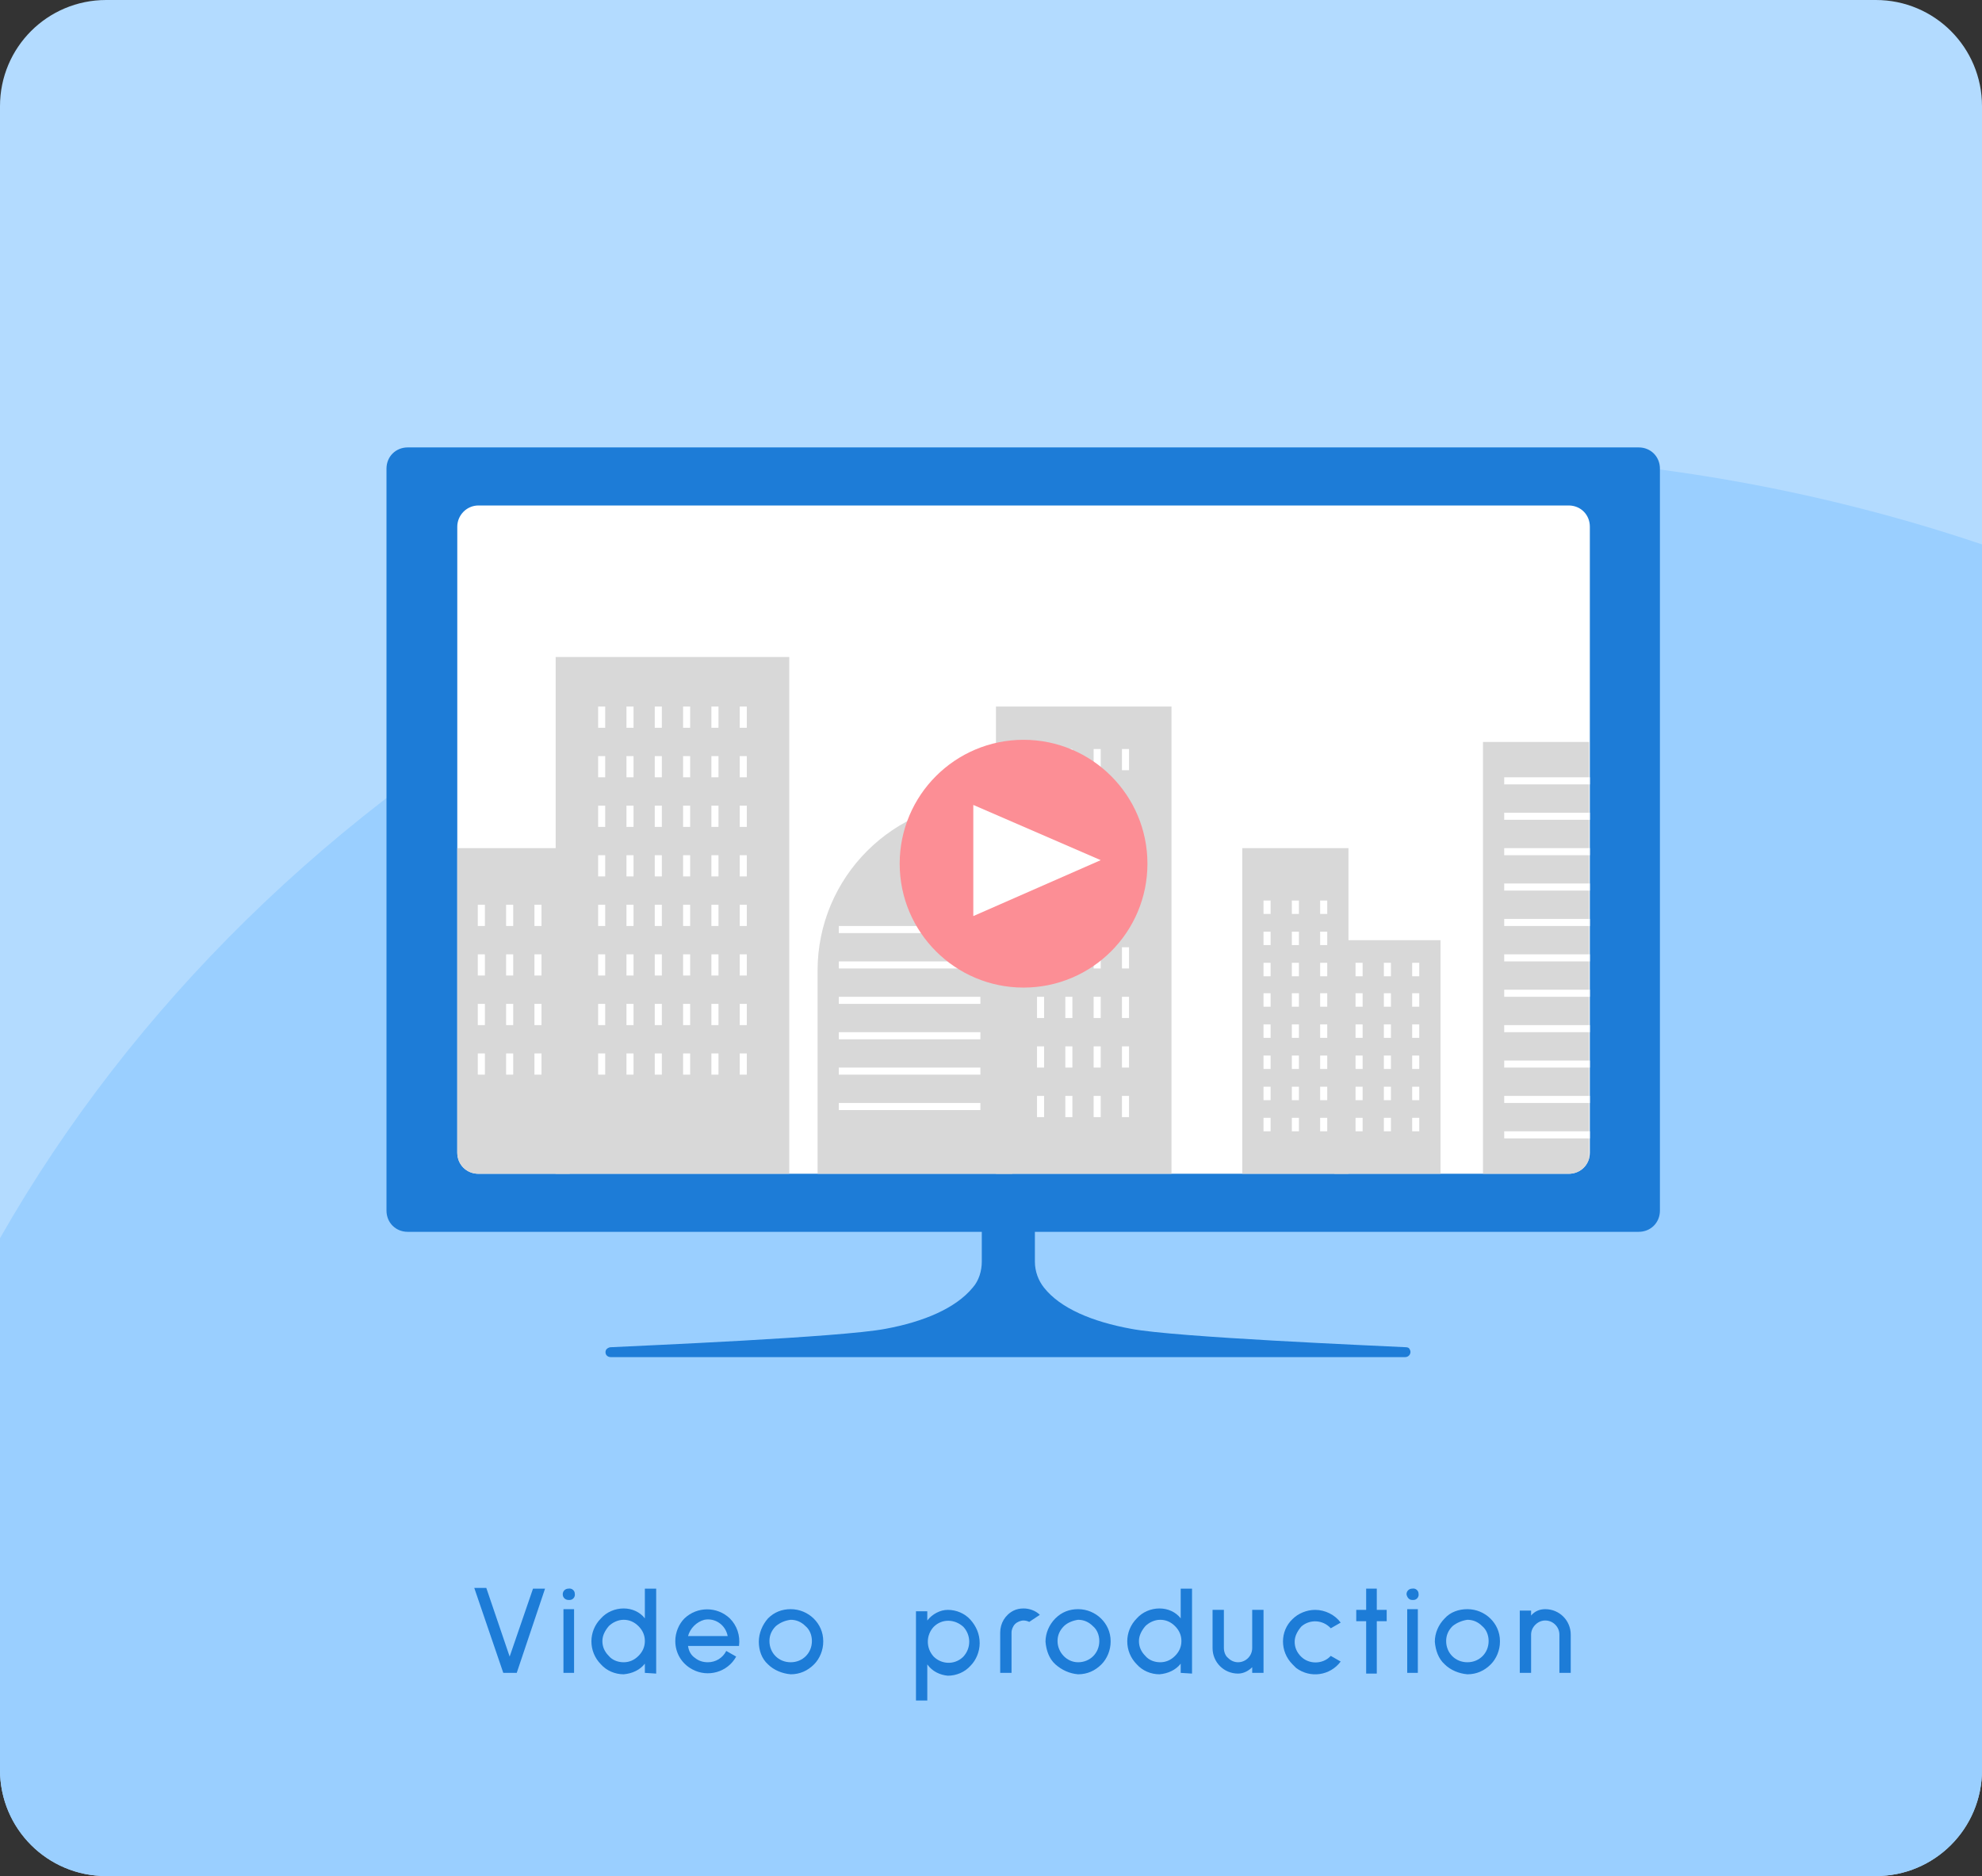 <?xml version="1.0" encoding="utf-8"?>
<!-- Generator: Adobe Illustrator 26.0.1, SVG Export Plug-In . SVG Version: 6.00 Build 0)  -->
<svg version="1.1" id="レイヤー_1" xmlns="http://www.w3.org/2000/svg" xmlns:xlink="http://www.w3.org/1999/xlink" x="0px"
	 y="0px" viewBox="0 0 280 265" style="enable-background:new 0 0 280 265;" xml:space="preserve">
<rect x="0" y="0" width="280" height="265" fill="#333333" stroke="none"/>
<style type="text/css">
	.st0{fill:#B3DBFF;}
	.st1{fill:#9ACFFF;}
	.st2{fill:#1D7CD7;}
	.st3{fill:#FFFFFF;}
	.st4{clip-path:url(#SVGID_00000025402853993368662160000008208228733637999490_);}
	.st5{fill:#D8D8D8;}
	.st6{fill:#FC8E95;}
</style>
<path class="st0" d="M15,0h250c8.3,0,15,6.7,15,15v235c0,8.3-6.7,15-15,15H15c-8.3,0-15-6.7-15-15V15C0,6.7,6.7,0,15,0z"/>
<g>
	<path class="st1" d="M15,265h250c8.3,0,15-6.7,15-15V76.9c-24.6-8.3-51.2-12.8-79-12.8c-87.6,0-163.5,45-201,110.8V250
		C0,258.3,6.7,265,15,265z"/>
</g>
<path class="st2" d="M73,236.3h-1.9l-4.1-12h1.7L72,234l3.3-9.6h1.7L73,236.3z"/>
<path class="st2" d="M79.5,225.2c0-0.5,0.4-0.8,0.8-0.8c0,0,0,0,0,0c0.5-0.1,0.9,0.3,0.9,0.7c0.1,0.5-0.3,0.9-0.7,0.9
	c-0.1,0-0.1,0-0.2,0C79.9,226,79.5,225.7,79.5,225.2C79.5,225.2,79.5,225.2,79.5,225.2z M79.6,236.3v-9h1.5v9H79.6z"/>
<path class="st2" d="M91.1,236.3V235c-0.7,0.9-1.8,1.4-3,1.5c-1.2,0-2.4-0.5-3.2-1.4c-1.8-1.8-1.8-4.7,0-6.5c0.8-0.9,2-1.4,3.2-1.4
	c1.2,0,2.3,0.5,3,1.4v-4.2h1.6v12L91.1,236.3z M86,229.7c-0.5,0.6-0.9,1.3-0.9,2.1c0,0.8,0.3,1.5,0.9,2.1c0.5,0.6,1.3,0.9,2.1,0.9
	c0.8,0,1.5-0.3,2.1-0.9c0.6-0.6,0.9-1.3,0.9-2.1c0-0.8-0.3-1.5-0.9-2.1c-0.6-0.6-1.3-0.9-2.1-0.9C87.3,228.8,86.5,229.2,86,229.7z"
	/>
<path class="st2" d="M97.2,232.5c0.1,0.7,0.4,1.3,1,1.7c0.5,0.4,1.1,0.6,1.8,0.6c1.1,0,2.1-0.6,2.6-1.6l1.4,0.8
	c-1.2,2.2-4,3-6.2,1.8c-1.5-0.8-2.4-2.3-2.4-4c0-1.2,0.5-2.4,1.3-3.2c1.8-1.7,4.6-1.7,6.4,0c1,1,1.5,2.4,1.3,3.9H97.2z M97.2,231.1
	h5.6c-0.3-1.6-1.8-2.6-3.3-2.3C98.4,229.1,97.5,230,97.2,231.1z"/>
<path class="st2" d="M108.5,235.1c-0.9-0.8-1.3-2-1.3-3.2c0-1.2,0.5-2.4,1.3-3.3c0.9-0.9,2-1.3,3.2-1.3c2.5,0,4.6,2,4.6,4.5
	c0,0,0,0.1,0,0.1c0,1.2-0.5,2.4-1.3,3.2c-0.9,0.9-2,1.4-3.3,1.4C110.5,236.4,109.3,235.9,108.5,235.1z M109.6,229.7
	c-0.6,0.6-0.9,1.3-0.9,2.1c0,1.7,1.3,3,3,3s3-1.3,3-3c0-0.8-0.3-1.6-0.9-2.1c-0.6-0.6-1.3-0.9-2.1-0.9
	C110.9,228.9,110.2,229.2,109.6,229.7z"/>
<path class="st2" d="M131,235.1v5.1h-1.6v-12.6h1.6v1.3c0.7-0.9,1.8-1.5,2.9-1.5c1.2,0,2.4,0.5,3.2,1.4c0.8,0.9,1.3,2,1.3,3.3
	c0,1.2-0.5,2.4-1.3,3.2c-0.8,0.9-2,1.4-3.2,1.4C132.8,236.6,131.7,236.1,131,235.1z M131.9,229.8c-1.1,1.2-1.1,3,0,4.2
	c1.1,1.1,2.9,1.2,4.1,0.1c0,0,0.1-0.1,0.1-0.1c1.1-1.2,1.1-3,0-4.2C134.9,228.7,133.1,228.6,131.9,229.8
	C131.9,229.8,131.9,229.8,131.9,229.8z"/>
<path class="st2" d="M145.4,229.1c-0.2-0.1-0.5-0.2-0.8-0.2c-0.4,0-0.9,0.2-1.2,0.5c-0.3,0.3-0.5,0.8-0.5,1.2v5.7h-1.6v-5.7
	c0-1.3,0.7-2.5,1.9-3.1c0.4-0.2,0.9-0.3,1.4-0.3c0.8,0,1.7,0.3,2.3,0.9L145.4,229.1z"/>
<path class="st2" d="M149.1,235.1c-0.9-0.8-1.3-2-1.4-3.2c0-1.2,0.5-2.4,1.4-3.3c0.9-0.9,2-1.3,3.2-1.3c2.5,0,4.6,2,4.6,4.5
	c0,0,0,0.1,0,0.1c0,1.2-0.5,2.4-1.3,3.2c-0.9,0.9-2,1.4-3.3,1.4C151.1,236.4,150,235.9,149.1,235.1z M150.3,229.7
	c-0.6,0.6-0.9,1.3-0.9,2.1c0,1.6,1.3,3,2.9,3c1.7,0,3-1.3,3-3c0-0.8-0.3-1.6-0.9-2.1c-0.6-0.6-1.3-0.9-2.1-0.9
	C151.6,228.9,150.8,229.2,150.3,229.7z"/>
<path class="st2" d="M166.8,236.3V235c-0.7,0.9-1.8,1.4-3,1.5c-1.2,0-2.4-0.5-3.2-1.4c-1.8-1.8-1.8-4.7,0-6.5c0.8-0.9,2-1.4,3.2-1.4
	c1.2,0,2.3,0.5,3,1.4v-4.2h1.6v12L166.8,236.3z M161.8,229.7c-0.5,0.6-0.9,1.3-0.9,2.1c0,0.8,0.3,1.5,0.9,2.1
	c0.5,0.6,1.3,0.9,2.1,0.9c0.8,0,1.5-0.3,2.1-0.9c0.6-0.6,0.9-1.3,0.9-2.1c0-0.8-0.3-1.5-0.9-2.1c-0.6-0.6-1.3-0.9-2.1-0.9
	C163.1,228.8,162.3,229.2,161.8,229.7L161.8,229.7z"/>
<path class="st2" d="M176.9,236.3v-0.8c-0.5,0.5-1.2,0.9-2,0.9c-2,0-3.6-1.6-3.6-3.6c0,0,0,0,0,0v-5.4h1.6v5.4
	c0,0.5,0.2,1.1,0.6,1.4c0.4,0.4,0.9,0.6,1.4,0.6c1.1,0,2-0.9,2-2v-5.4h1.6v8.9L176.9,236.3z"/>
<path class="st2" d="M182.6,235.1c-1.8-1.8-1.8-4.7,0-6.4c0.8-0.8,2-1.3,3.2-1.3c1.4,0,2.8,0.7,3.6,1.8L188,230
	c-1.1-1.2-2.9-1.3-4.1-0.3c0,0-0.1,0.1-0.1,0.1c-0.5,0.6-0.9,1.3-0.9,2.1c0,0.8,0.3,1.5,0.9,2.1c1.1,1.1,3,1.1,4.1,0
	c0,0,0.1-0.1,0.1-0.1l1.4,0.8c-1.5,2-4.3,2.4-6.3,0.9C182.9,235.4,182.8,235.3,182.6,235.1L182.6,235.1z"/>
<path class="st2" d="M194.5,229v7.4H193V229h-1.4v-1.6h1.4v-3h1.5v3h1.4v1.6H194.5z"/>
<path class="st2" d="M198.7,225.2c0-0.5,0.4-0.8,0.8-0.8c0,0,0,0,0,0c0.5-0.1,0.9,0.3,0.9,0.7c0.1,0.5-0.3,0.9-0.7,0.9
	c-0.1,0-0.1,0-0.2,0C199.1,226,198.8,225.7,198.7,225.2C198.7,225.2,198.7,225.2,198.7,225.2z M198.8,236.3v-9h1.5v9H198.8z"/>
<path class="st2" d="M204.1,235.1c-0.9-0.8-1.3-2-1.4-3.2c0-1.2,0.5-2.4,1.4-3.3c0.8-0.9,2-1.3,3.2-1.3c2.5,0,4.6,2,4.6,4.5
	c0,0,0,0.1,0,0.1c0,1.2-0.5,2.4-1.3,3.2c-0.9,0.9-2,1.4-3.3,1.4C206.1,236.4,204.9,235.9,204.1,235.1z M205.2,229.7
	c-0.6,0.6-0.9,1.3-0.9,2.1c0,1.7,1.3,3,3,3s3-1.3,3-3c0-0.8-0.3-1.6-0.9-2.1c-0.6-0.6-1.3-0.9-2.1-0.9
	C206.6,228.9,205.8,229.2,205.2,229.7L205.2,229.7z"/>
<path class="st2" d="M220.3,236.3v-5.4c0-1.1-0.9-2-2-2c-0.5,0-1,0.2-1.4,0.6c-0.4,0.4-0.6,0.9-0.6,1.4v5.4h-1.6v-8.8h1.6v0.7
	c0.5-0.6,1.2-0.9,2-0.9c2,0,3.6,1.6,3.6,3.6v5.4L220.3,236.3z"/>
<path class="st2" d="M57.6,63.2h173.9c1.7,0,3,1.3,3,3V171c0,1.7-1.3,3-3,3H57.6c-1.7,0-3-1.3-3-3V66.2
	C54.6,64.5,55.9,63.2,57.6,63.2z"/>
<path class="st3" d="M67.6,71.4h154c1.7,0,3,1.3,3,3v88.4c0,1.7-1.3,3-3,3h-154c-1.7,0-3-1.3-3-3V74.4
	C64.6,72.8,65.9,71.4,67.6,71.4z"/>
<path class="st2" d="M146.2,173.4v4.8c0,1.4,0.5,2.7,1.3,3.7c2.3,2.9,6.8,4.8,12.3,5.8c6.2,1.2,34.9,2.4,38.8,2.6
	c0.3,0,0.5,0.1,0.6,0.4l0,0c0.2,0.4-0.1,1-0.7,1H86.3c-0.6,0-0.9-0.5-0.7-1l0,0c0.1-0.2,0.4-0.4,0.7-0.4c3.9-0.2,32.6-1.4,38.8-2.6
	c5.4-1,9.9-2.9,12.3-5.8c0.9-1,1.3-2.4,1.3-3.7v-4.8"/>
<g>
	<defs>
		<path id="SVGID_1_" d="M67.6,71.4h154c1.7,0,3,1.3,3,3v88.4c0,1.7-1.3,3-3,3h-154c-1.7,0-3-1.3-3-3V74.4
			C64.6,72.8,65.9,71.4,67.6,71.4z"/>
	</defs>
	<clipPath id="SVGID_00000023277876977091472450000016977063566762091405_">
		<use xlink:href="#SVGID_1_"  style="overflow:visible;"/>
	</clipPath>
	<g style="clip-path:url(#SVGID_00000023277876977091472450000016977063566762091405_);">
		<rect x="78.5" y="92.8" class="st5" width="33" height="73"/>
		<rect x="140.7" y="99.8" class="st5" width="24.8" height="66"/>
		<path class="st5" d="M139.4,113.2h3.6l0,0v52.6l0,0h-27.5l0,0v-28.7C115.5,123.9,126.2,113.2,139.4,113.2z"/>
		<rect x="175.5" y="119.8" class="st5" width="15" height="46"/>
		<rect x="61.5" y="119.8" class="st5" width="19" height="46"/>
		<rect x="188.5" y="132.8" class="st5" width="15" height="33"/>
		<rect x="209.5" y="104.8" class="st5" width="15" height="61"/>
		<rect x="84.5" y="99.8" class="st3" width="1" height="3"/>
		<rect x="88.5" y="99.8" class="st3" width="1" height="3"/>
		<rect x="92.5" y="99.8" class="st3" width="1" height="3"/>
		<rect x="96.5" y="99.8" class="st3" width="1" height="3"/>
		<rect x="100.5" y="99.8" class="st3" width="1" height="3"/>
		<rect x="104.5" y="99.8" class="st3" width="1" height="3"/>
		<rect x="84.5" y="106.8" class="st3" width="1" height="3"/>
		<rect x="88.5" y="106.8" class="st3" width="1" height="3"/>
		<rect x="92.5" y="106.8" class="st3" width="1" height="3"/>
		<rect x="96.5" y="106.8" class="st3" width="1" height="3"/>
		<rect x="100.5" y="106.8" class="st3" width="1" height="3"/>
		<rect x="104.5" y="106.8" class="st3" width="1" height="3"/>
		<rect x="84.5" y="113.8" class="st3" width="1" height="3"/>
		<rect x="88.5" y="113.8" class="st3" width="1" height="3"/>
		<rect x="92.5" y="113.8" class="st3" width="1" height="3"/>
		<rect x="96.5" y="113.8" class="st3" width="1" height="3"/>
		<rect x="100.5" y="113.8" class="st3" width="1" height="3"/>
		<rect x="104.5" y="113.8" class="st3" width="1" height="3"/>
		<rect x="84.5" y="120.8" class="st3" width="1" height="3"/>
		<rect x="88.5" y="120.8" class="st3" width="1" height="3"/>
		<rect x="92.5" y="120.8" class="st3" width="1" height="3"/>
		<rect x="96.5" y="120.8" class="st3" width="1" height="3"/>
		<rect x="100.5" y="120.8" class="st3" width="1" height="3"/>
		<rect x="104.5" y="120.8" class="st3" width="1" height="3"/>
		<rect x="84.5" y="127.8" class="st3" width="1" height="3"/>
		<rect x="88.5" y="127.8" class="st3" width="1" height="3"/>
		<rect x="92.5" y="127.8" class="st3" width="1" height="3"/>
		<rect x="96.5" y="127.8" class="st3" width="1" height="3"/>
		<rect x="100.5" y="127.8" class="st3" width="1" height="3"/>
		<rect x="104.5" y="127.8" class="st3" width="1" height="3"/>
		<rect x="84.5" y="134.8" class="st3" width="1" height="3"/>
		<rect x="88.5" y="134.8" class="st3" width="1" height="3"/>
		<rect x="92.5" y="134.8" class="st3" width="1" height="3"/>
		<rect x="96.5" y="134.8" class="st3" width="1" height="3"/>
		<rect x="100.5" y="134.8" class="st3" width="1" height="3"/>
		<rect x="104.5" y="134.8" class="st3" width="1" height="3"/>
		<rect x="84.5" y="141.8" class="st3" width="1" height="3"/>
		<rect x="88.5" y="141.8" class="st3" width="1" height="3"/>
		<rect x="92.5" y="141.8" class="st3" width="1" height="3"/>
		<rect x="96.5" y="141.8" class="st3" width="1" height="3"/>
		<rect x="100.5" y="141.8" class="st3" width="1" height="3"/>
		<rect x="104.5" y="141.8" class="st3" width="1" height="3"/>
		<rect x="84.5" y="148.8" class="st3" width="1" height="3"/>
		<rect x="88.5" y="148.8" class="st3" width="1" height="3"/>
		<rect x="92.5" y="148.8" class="st3" width="1" height="3"/>
		<rect x="96.5" y="148.8" class="st3" width="1" height="3"/>
		<rect x="100.5" y="148.8" class="st3" width="1" height="3"/>
		<rect x="104.5" y="148.8" class="st3" width="1" height="3"/>
		<rect x="67.5" y="127.8" class="st3" width="1" height="3"/>
		<rect x="71.5" y="127.8" class="st3" width="1" height="3"/>
		<rect x="75.5" y="127.8" class="st3" width="1" height="3"/>
		<rect x="67.5" y="134.8" class="st3" width="1" height="3"/>
		<rect x="71.5" y="134.8" class="st3" width="1" height="3"/>
		<rect x="75.5" y="134.8" class="st3" width="1" height="3"/>
		<rect x="67.5" y="141.8" class="st3" width="1" height="3"/>
		<rect x="71.5" y="141.8" class="st3" width="1" height="3"/>
		<rect x="75.5" y="141.8" class="st3" width="1" height="3"/>
		<rect x="67.5" y="148.8" class="st3" width="1" height="3"/>
		<rect x="71.5" y="148.8" class="st3" width="1" height="3"/>
		<rect x="75.5" y="148.8" class="st3" width="1" height="3"/>
		<rect x="146.5" y="105.8" class="st3" width="1" height="3"/>
		<rect x="150.5" y="105.8" class="st3" width="1" height="3"/>
		<rect x="154.5" y="105.8" class="st3" width="1" height="3"/>
		<rect x="158.5" y="105.8" class="st3" width="1" height="3"/>
		<rect x="146.5" y="112.8" class="st3" width="1" height="3"/>
		<rect x="150.5" y="112.8" class="st3" width="1" height="3"/>
		<rect x="154.5" y="112.8" class="st3" width="1" height="3"/>
		<rect x="158.5" y="112.8" class="st3" width="1" height="3"/>
		<rect x="146.5" y="119.8" class="st3" width="1" height="3"/>
		<rect x="150.5" y="119.8" class="st3" width="1" height="3"/>
		<rect x="154.5" y="119.8" class="st3" width="1" height="3"/>
		<rect x="158.5" y="119.8" class="st3" width="1" height="3"/>
		<rect x="146.5" y="126.8" class="st3" width="1" height="3"/>
		<rect x="150.5" y="126.8" class="st3" width="1" height="3"/>
		<rect x="154.5" y="126.8" class="st3" width="1" height="3"/>
		<rect x="158.5" y="126.8" class="st3" width="1" height="3"/>
		<rect x="146.5" y="133.8" class="st3" width="1" height="3"/>
		<rect x="150.5" y="133.8" class="st3" width="1" height="3"/>
		<rect x="154.5" y="133.8" class="st3" width="1" height="3"/>
		<rect x="158.5" y="133.8" class="st3" width="1" height="3"/>
		<rect x="146.5" y="140.8" class="st3" width="1" height="3"/>
		<rect x="150.5" y="140.8" class="st3" width="1" height="3"/>
		<rect x="154.5" y="140.8" class="st3" width="1" height="3"/>
		<rect x="158.5" y="140.8" class="st3" width="1" height="3"/>
		<rect x="146.5" y="147.8" class="st3" width="1" height="3"/>
		<rect x="150.5" y="147.8" class="st3" width="1" height="3"/>
		<rect x="154.5" y="147.8" class="st3" width="1" height="3"/>
		<rect x="158.5" y="147.8" class="st3" width="1" height="3"/>
		<rect x="146.5" y="154.8" class="st3" width="1" height="3"/>
		<rect x="150.5" y="154.8" class="st3" width="1" height="3"/>
		<rect x="154.5" y="154.8" class="st3" width="1" height="3"/>
		<rect x="158.5" y="154.8" class="st3" width="1" height="3"/>
		<rect x="178.5" y="127.2" class="st3" width="1" height="1.9"/>
		<rect x="182.5" y="127.2" class="st3" width="1" height="1.9"/>
		<rect x="186.5" y="127.2" class="st3" width="1" height="1.9"/>
		<rect x="178.5" y="131.6" class="st3" width="1" height="1.9"/>
		<rect x="182.5" y="131.6" class="st3" width="1" height="1.9"/>
		<rect x="186.5" y="131.6" class="st3" width="1" height="1.9"/>
		<rect x="178.5" y="136" class="st3" width="1" height="1.9"/>
		<rect x="182.5" y="136" class="st3" width="1" height="1.9"/>
		<rect x="186.5" y="136" class="st3" width="1" height="1.9"/>
		<rect x="178.5" y="140.3" class="st3" width="1" height="1.9"/>
		<rect x="182.5" y="140.3" class="st3" width="1" height="1.9"/>
		<rect x="186.5" y="140.3" class="st3" width="1" height="1.9"/>
		<rect x="178.5" y="144.7" class="st3" width="1" height="1.9"/>
		<rect x="182.5" y="144.7" class="st3" width="1" height="1.9"/>
		<rect x="186.5" y="144.7" class="st3" width="1" height="1.9"/>
		<rect x="178.5" y="149.1" class="st3" width="1" height="1.9"/>
		<rect x="182.5" y="149.1" class="st3" width="1" height="1.9"/>
		<rect x="186.5" y="149.1" class="st3" width="1" height="1.9"/>
		<rect x="178.5" y="153.5" class="st3" width="1" height="1.9"/>
		<rect x="182.5" y="153.5" class="st3" width="1" height="1.9"/>
		<rect x="186.5" y="153.5" class="st3" width="1" height="1.9"/>
		<rect x="178.5" y="157.9" class="st3" width="1" height="1.9"/>
		<rect x="182.5" y="157.9" class="st3" width="1" height="1.9"/>
		<rect x="186.5" y="157.9" class="st3" width="1" height="1.9"/>
		<rect x="191.5" y="136" class="st3" width="1" height="1.9"/>
		<rect x="195.5" y="136" class="st3" width="1" height="1.9"/>
		<rect x="199.5" y="136" class="st3" width="1" height="1.9"/>
		<rect x="191.5" y="140.3" class="st3" width="1" height="1.9"/>
		<rect x="195.5" y="140.3" class="st3" width="1" height="1.9"/>
		<rect x="199.5" y="140.3" class="st3" width="1" height="1.9"/>
		<rect x="191.5" y="144.7" class="st3" width="1" height="1.9"/>
		<rect x="195.5" y="144.7" class="st3" width="1" height="1.9"/>
		<rect x="199.5" y="144.7" class="st3" width="1" height="1.9"/>
		<rect x="191.5" y="149.1" class="st3" width="1" height="1.9"/>
		<rect x="195.5" y="149.1" class="st3" width="1" height="1.9"/>
		<rect x="199.5" y="149.1" class="st3" width="1" height="1.9"/>
		<rect x="191.5" y="153.5" class="st3" width="1" height="1.9"/>
		<rect x="195.5" y="153.5" class="st3" width="1" height="1.9"/>
		<rect x="199.5" y="153.5" class="st3" width="1" height="1.9"/>
		<rect x="191.5" y="157.9" class="st3" width="1" height="1.9"/>
		<rect x="195.5" y="157.9" class="st3" width="1" height="1.9"/>
		<rect x="199.5" y="157.9" class="st3" width="1" height="1.9"/>
		<rect x="118.5" y="130.8" class="st3" width="20" height="1"/>
		<rect x="118.5" y="135.8" class="st3" width="20" height="1"/>
		<rect x="118.5" y="140.8" class="st3" width="20" height="1"/>
		<rect x="118.5" y="145.8" class="st3" width="20" height="1"/>
		<rect x="118.5" y="150.8" class="st3" width="20" height="1"/>
		<rect x="118.5" y="155.8" class="st3" width="20" height="1"/>
		<rect x="212.5" y="109.8" class="st3" width="20" height="1"/>
		<rect x="212.5" y="114.8" class="st3" width="20" height="1"/>
		<rect x="212.5" y="119.8" class="st3" width="20" height="1"/>
		<rect x="212.5" y="124.8" class="st3" width="20" height="1"/>
		<rect x="212.5" y="129.8" class="st3" width="20" height="1"/>
		<rect x="212.5" y="134.8" class="st3" width="20" height="1"/>
		<rect x="212.5" y="139.8" class="st3" width="20" height="1"/>
		<rect x="212.5" y="144.8" class="st3" width="20" height="1"/>
		<rect x="212.5" y="149.8" class="st3" width="20" height="1"/>
		<rect x="212.5" y="154.8" class="st3" width="20" height="1"/>
		<rect x="212.5" y="159.8" class="st3" width="20" height="1"/>
	</g>
</g>
<circle class="st6" cx="144.6" cy="122" r="17.5"/>
<polygon class="st3" points="155.5,121.5 137.5,129.4 137.5,113.7 "/>
</svg>
